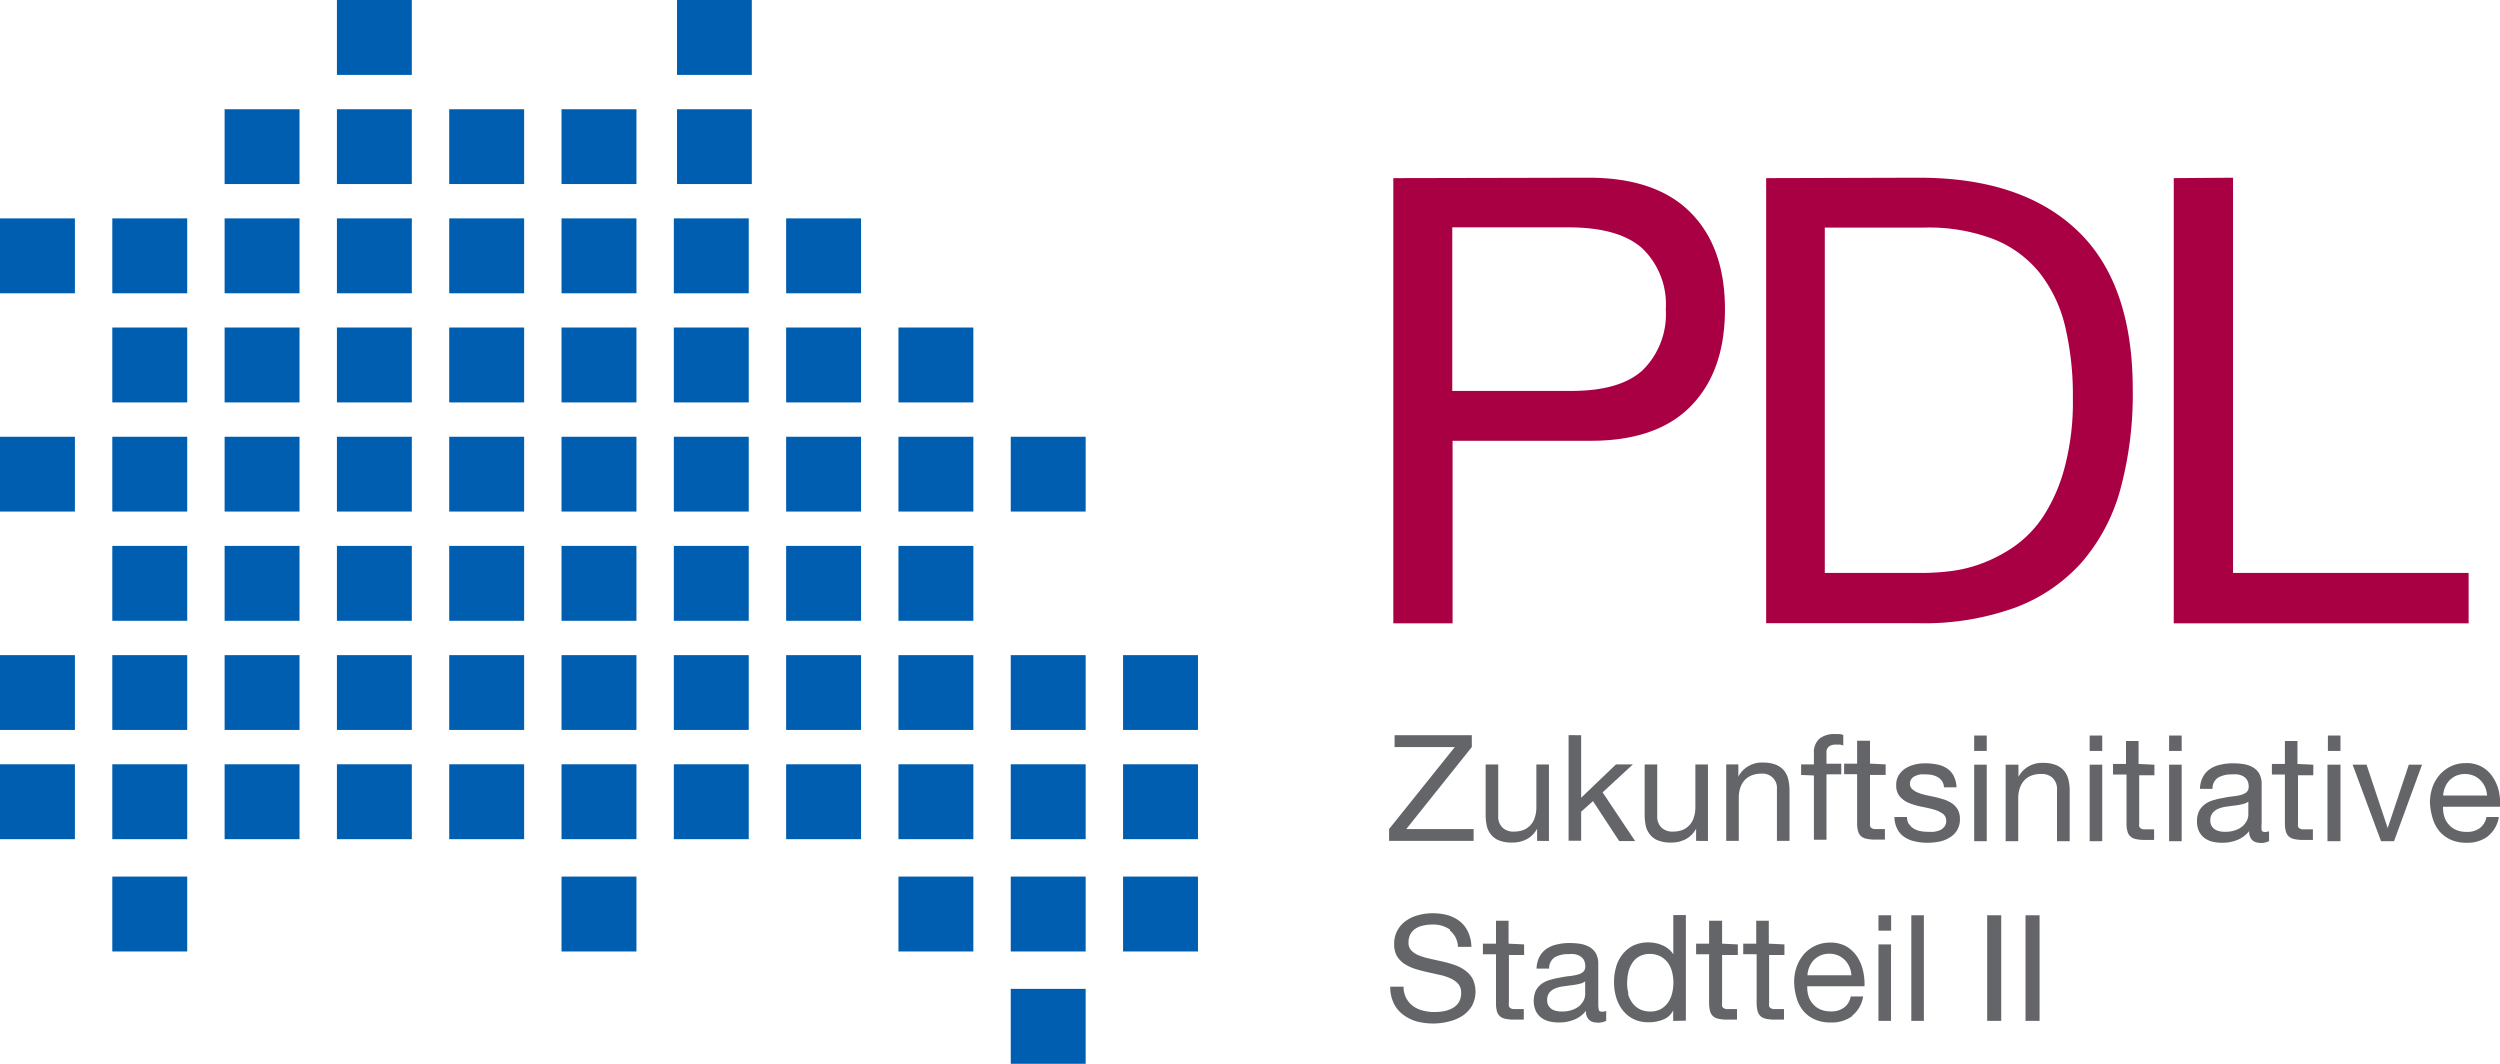 <?xml version="1.0" encoding="UTF-8"?>
<svg xmlns="http://www.w3.org/2000/svg" id="Ebene_1" data-name="Ebene 1" viewBox="0 0 236.63 100.69">
  <defs>
    <style>.cls-1{fill:#005eb0;}.cls-2{fill:#646568;}.cls-3{fill:#a90043;}</style>
  </defs>
  <title>PDL_Logo_RGB</title>
  <polygon class="cls-1" points="10.63 82.97 10.63 90.06 17.72 90.06 17.72 82.97 10.63 82.97 10.63 82.97"></polygon>
  <polygon class="cls-1" points="10.63 62.01 10.63 69.09 17.72 69.09 17.72 62.01 10.63 62.01 10.63 62.01"></polygon>
  <polygon class="cls-1" points="10.63 72.34 10.63 79.43 17.72 79.43 17.72 72.34 10.63 72.34 10.63 72.34"></polygon>
  <polygon class="cls-1" points="0 62.01 0 69.09 7.09 69.09 7.09 62.01 0 62.01 0 62.01"></polygon>
  <polygon class="cls-1" points="0 72.34 0 79.43 7.09 79.43 7.09 72.34 0 72.34 0 72.34"></polygon>
  <polygon class="cls-1" points="10.63 51.67 10.63 58.76 17.72 58.76 17.72 51.67 10.63 51.67 10.63 51.67"></polygon>
  <polygon class="cls-1" points="0 41.34 0 48.42 7.09 48.42 7.09 41.34 0 41.34 0 41.34"></polygon>
  <polygon class="cls-1" points="10.63 31 10.63 38.09 17.72 38.09 17.72 31 10.63 31 10.63 31"></polygon>
  <polygon class="cls-1" points="10.63 41.34 10.63 48.42 17.72 48.42 17.72 41.34 10.63 41.34 10.63 41.34"></polygon>
  <polygon class="cls-1" points="10.63 20.67 10.63 27.76 17.72 27.76 17.72 20.67 10.63 20.67 10.63 20.67"></polygon>
  <polygon class="cls-1" points="0 20.67 0 27.76 7.09 27.76 7.09 20.67 0 20.67 0 20.67"></polygon>
  <polygon class="cls-1" points="21.26 31 21.26 38.09 28.35 38.09 28.35 31 21.26 31 21.26 31"></polygon>
  <polygon class="cls-1" points="21.26 41.34 21.26 48.42 28.35 48.42 28.35 41.34 21.26 41.34 21.26 41.34"></polygon>
  <polygon class="cls-1" points="21.26 51.67 21.26 58.76 28.35 58.76 28.35 51.67 21.26 51.67 21.26 51.67"></polygon>
  <polygon class="cls-1" points="21.26 62.01 21.26 69.09 28.35 69.09 28.35 62.01 21.26 62.01 21.26 62.01"></polygon>
  <polygon class="cls-1" points="21.26 72.34 21.26 79.43 28.35 79.43 28.35 72.34 21.26 72.34 21.26 72.34"></polygon>
  <polygon class="cls-1" points="21.26 20.67 21.26 27.76 28.35 27.76 28.35 20.67 21.26 20.67 21.26 20.67"></polygon>
  <polygon class="cls-1" points="21.26 10.34 21.26 17.42 28.35 17.42 28.35 10.34 21.26 10.34 21.26 10.34"></polygon>
  <polygon class="cls-1" points="31.89 31 31.89 38.09 38.98 38.09 38.98 31 31.89 31 31.89 31"></polygon>
  <polygon class="cls-1" points="31.89 41.34 31.89 48.42 38.98 48.42 38.98 41.34 31.89 41.34 31.89 41.34"></polygon>
  <polygon class="cls-1" points="31.89 51.67 31.89 58.76 38.98 58.76 38.98 51.67 31.89 51.67 31.89 51.67"></polygon>
  <polygon class="cls-1" points="31.89 62.01 31.89 69.09 38.98 69.09 38.98 62.01 31.89 62.01 31.89 62.01"></polygon>
  <polygon class="cls-1" points="31.89 72.34 31.89 79.43 38.98 79.43 38.98 72.34 31.89 72.34 31.89 72.34"></polygon>
  <polygon class="cls-1" points="31.89 20.67 31.89 27.76 38.98 27.76 38.98 20.67 31.89 20.67 31.89 20.67"></polygon>
  <polygon class="cls-1" points="31.89 10.34 31.89 17.42 38.98 17.42 38.98 10.34 31.89 10.34 31.89 10.34"></polygon>
  <polygon class="cls-1" points="31.89 0 31.89 7.09 38.98 7.09 38.98 0 31.89 0 31.89 0"></polygon>
  <polygon class="cls-1" points="42.52 31 42.52 38.09 49.61 38.09 49.61 31 42.52 31 42.52 31"></polygon>
  <polygon class="cls-1" points="42.52 41.34 42.52 48.42 49.61 48.42 49.61 41.34 42.52 41.34 42.52 41.34"></polygon>
  <polygon class="cls-1" points="42.52 51.67 42.52 58.76 49.61 58.76 49.61 51.67 42.52 51.67 42.52 51.67"></polygon>
  <polygon class="cls-1" points="42.52 62.01 42.52 69.09 49.61 69.09 49.61 62.01 42.52 62.01 42.52 62.01"></polygon>
  <polygon class="cls-1" points="42.52 72.34 42.52 79.43 49.61 79.43 49.61 72.34 42.52 72.34 42.52 72.34"></polygon>
  <polygon class="cls-1" points="42.52 20.67 42.52 27.76 49.61 27.76 49.61 20.67 42.52 20.67 42.52 20.67"></polygon>
  <polygon class="cls-1" points="42.52 10.34 42.52 17.42 49.61 17.42 49.61 10.34 42.52 10.34 42.52 10.34"></polygon>
  <polygon class="cls-1" points="53.15 82.97 53.15 90.06 60.24 90.06 60.24 82.97 53.15 82.97 53.15 82.97"></polygon>
  <polygon class="cls-1" points="53.15 31 53.15 38.09 60.24 38.09 60.24 31 53.15 31 53.15 31"></polygon>
  <polygon class="cls-1" points="53.15 41.34 53.15 48.42 60.24 48.42 60.24 41.34 53.15 41.34 53.15 41.34"></polygon>
  <polygon class="cls-1" points="53.15 51.67 53.15 58.76 60.24 58.76 60.24 51.67 53.15 51.67 53.15 51.67"></polygon>
  <polygon class="cls-1" points="53.15 62.01 53.15 69.09 60.24 69.09 60.24 62.01 53.15 62.01 53.15 62.01"></polygon>
  <polygon class="cls-1" points="53.15 72.34 53.15 79.43 60.24 79.43 60.24 72.34 53.15 72.34 53.15 72.34"></polygon>
  <polygon class="cls-1" points="53.15 20.67 53.15 27.76 60.24 27.76 60.24 20.67 53.15 20.67 53.15 20.67"></polygon>
  <polygon class="cls-1" points="53.15 10.34 53.15 17.42 60.24 17.42 60.24 10.34 53.15 10.34 53.15 10.34"></polygon>
  <polygon class="cls-1" points="63.78 31 63.78 38.09 70.87 38.09 70.87 31 63.78 31 63.78 31"></polygon>
  <polygon class="cls-1" points="63.78 41.34 63.78 48.42 70.87 48.42 70.87 41.34 63.78 41.34 63.78 41.34"></polygon>
  <polygon class="cls-1" points="63.78 51.67 63.78 58.76 70.87 58.76 70.87 51.67 63.78 51.67 63.78 51.67"></polygon>
  <polygon class="cls-1" points="63.78 62.01 63.78 69.09 70.87 69.09 70.87 62.01 63.78 62.01 63.78 62.01"></polygon>
  <polygon class="cls-1" points="63.78 72.34 63.78 79.43 70.87 79.43 70.87 72.34 63.78 72.34 63.78 72.34"></polygon>
  <polygon class="cls-1" points="63.78 20.67 63.78 27.76 70.87 27.76 70.87 20.67 63.78 20.67 63.78 20.67"></polygon>
  <polygon class="cls-1" points="74.41 20.67 74.41 27.76 81.5 27.76 81.5 20.67 74.41 20.67 74.41 20.67"></polygon>
  <polygon class="cls-1" points="74.41 31 74.41 38.09 81.5 38.09 81.5 31 74.41 31 74.41 31"></polygon>
  <polygon class="cls-1" points="74.41 41.34 74.41 48.42 81.5 48.42 81.5 41.34 74.41 41.34 74.41 41.34"></polygon>
  <polygon class="cls-1" points="74.41 51.67 74.41 58.76 81.5 58.76 81.5 51.67 74.41 51.67 74.41 51.67"></polygon>
  <polygon class="cls-1" points="74.41 62.01 74.41 69.09 81.5 69.09 81.5 62.01 74.41 62.01 74.41 62.01"></polygon>
  <polygon class="cls-1" points="74.41 72.34 74.41 79.43 81.5 79.43 81.5 72.34 74.41 72.34 74.41 72.34"></polygon>
  <polygon class="cls-1" points="85.04 31 85.04 38.09 92.13 38.09 92.13 31 85.04 31 85.04 31"></polygon>
  <polygon class="cls-1" points="85.04 41.34 85.04 48.42 92.13 48.42 92.13 41.34 85.04 41.34 85.04 41.34"></polygon>
  <polygon class="cls-1" points="85.04 51.67 85.04 58.76 92.13 58.76 92.13 51.67 85.04 51.67 85.04 51.67"></polygon>
  <polygon class="cls-1" points="85.04 62.01 85.04 69.09 92.13 69.09 92.13 62.01 85.04 62.01 85.04 62.01"></polygon>
  <polygon class="cls-1" points="85.04 72.34 85.04 79.43 92.13 79.43 92.13 72.34 85.04 72.34 85.04 72.34"></polygon>
  <polygon class="cls-1" points="85.04 82.97 85.04 90.06 92.13 90.06 92.13 82.97 85.04 82.97 85.04 82.97"></polygon>
  <polygon class="cls-1" points="95.67 41.34 95.67 48.42 102.76 48.42 102.76 41.34 95.67 41.34 95.67 41.34"></polygon>
  <polygon class="cls-1" points="64.08 10.34 64.08 17.42 71.16 17.42 71.16 10.34 64.08 10.34 64.08 10.34"></polygon>
  <polygon class="cls-1" points="64.08 0 64.08 7.09 71.16 7.09 71.16 0 64.08 0 64.08 0"></polygon>
  <polygon class="cls-1" points="95.67 93.6 95.67 100.69 102.76 100.69 102.76 93.6 95.67 93.6 95.67 93.6"></polygon>
  <polygon class="cls-1" points="95.67 62.01 95.67 69.09 102.76 69.09 102.76 62.01 95.67 62.01 95.67 62.01"></polygon>
  <polygon class="cls-1" points="95.67 72.34 95.67 79.43 102.76 79.43 102.76 72.34 95.67 72.34 95.67 72.34"></polygon>
  <polygon class="cls-1" points="95.67 82.97 95.67 90.06 102.76 90.06 102.76 82.97 95.67 82.97 95.67 82.97"></polygon>
  <polygon class="cls-1" points="106.3 62.01 106.3 69.09 113.39 69.09 113.39 62.01 106.3 62.01 106.3 62.01"></polygon>
  <polygon class="cls-1" points="106.3 72.34 106.3 79.43 113.39 79.43 113.39 72.34 106.3 72.34 106.3 72.34"></polygon>
  <polygon class="cls-1" points="106.3 82.97 106.3 90.06 113.39 90.06 113.39 82.97 106.3 82.97 106.3 82.97"></polygon>
  <path class="cls-2" d="M338.26,278a2.76,2.76,0,0,0-1.7-.49,3.75,3.75,0,0,0-.82.09,2.06,2.06,0,0,0-.73.28,1.47,1.47,0,0,0-.5.52,1.58,1.58,0,0,0-.19.82,1,1,0,0,0,.27.75,2.14,2.14,0,0,0,.73.47,6.62,6.62,0,0,0,1,.3l1.17.26a11.22,11.22,0,0,1,1.17.33,3.54,3.54,0,0,1,1,.51,2.48,2.48,0,0,1,.73.81,2.86,2.86,0,0,1-.09,2.6,3,3,0,0,1-.91.92,4.14,4.14,0,0,1-1.26.52,6.08,6.08,0,0,1-3,0,3.9,3.9,0,0,1-1.31-.64,2.92,2.92,0,0,1-.9-1.09,3.49,3.49,0,0,1-.33-1.57h1.26a2.27,2.27,0,0,0,.25,1.08,2.22,2.22,0,0,0,.64.75,2.65,2.65,0,0,0,.93.43,4,4,0,0,0,1.1.14,4.63,4.63,0,0,0,.9-.08,2.75,2.75,0,0,0,.82-.29,1.64,1.64,0,0,0,.59-.55,1.71,1.71,0,0,0,.22-.9,1.28,1.28,0,0,0-.27-.84,2.23,2.23,0,0,0-.73-.52,4.79,4.79,0,0,0-1-.33l-1.17-.26c-.4-.09-.79-.19-1.17-.31a4.19,4.19,0,0,1-1-.46,2.34,2.34,0,0,1-.73-.74,2.19,2.19,0,0,1-.27-1.14,2.59,2.59,0,0,1,.31-1.31,2.65,2.65,0,0,1,.82-.91,3.51,3.51,0,0,1,1.16-.53,5,5,0,0,1,1.34-.18,5.44,5.44,0,0,1,1.43.18,3.46,3.46,0,0,1,1.15.58,2.73,2.73,0,0,1,.78,1,3.38,3.38,0,0,1,.32,1.42H339a2.07,2.07,0,0,0-.78-1.56Zm7,1.39v1h-1.44v4.49a1.58,1.58,0,0,0,0,.34.33.33,0,0,0,.13.19.66.66,0,0,0,.28.1l.45,0h.55v1h-.91a3.62,3.62,0,0,1-.79-.07,1.21,1.21,0,0,1-.54-.23,1.06,1.06,0,0,1-.3-.47,3,3,0,0,1-.09-.82v-4.6h-1.24v-1h1.24v-2.17h1.19v2.17Zm6.87,7.39a1,1,0,0,1-.73-.26,1.09,1.09,0,0,1-.28-.85,2.68,2.68,0,0,1-1.14.85,3.79,3.79,0,0,1-1.4.26,4,4,0,0,1-.93-.1,2.12,2.12,0,0,1-.76-.35,1.87,1.87,0,0,1-.52-.63,2.45,2.45,0,0,1,0-1.94,1.91,1.91,0,0,1,.55-.64,2.5,2.5,0,0,1,.79-.37,6.55,6.55,0,0,1,.9-.21,8.93,8.93,0,0,1,.93-.15,4.78,4.78,0,0,0,.78-.14,1.38,1.38,0,0,0,.53-.26.67.67,0,0,0,.2-.52,1.18,1.18,0,0,0-.15-.63,1,1,0,0,0-.38-.36,1.59,1.59,0,0,0-.52-.17,3.6,3.6,0,0,0-.56,0,2.5,2.5,0,0,0-1.26.29,1.21,1.21,0,0,0-.55,1.08h-1.19a2.54,2.54,0,0,1,.28-1.13,2.11,2.11,0,0,1,.67-.75,2.81,2.81,0,0,1,1-.41,4.77,4.77,0,0,1,1.15-.13,6.33,6.33,0,0,1,1,.07,2.61,2.61,0,0,1,.88.29,1.67,1.67,0,0,1,.63.61,2,2,0,0,1,.23,1v3.72a3,3,0,0,0,.05.62c0,.13.14.19.33.19a1.13,1.13,0,0,0,.37-.07v.93a1.72,1.72,0,0,1-.86.18Zm-1.66-3.65a6.18,6.18,0,0,1-.77.13l-.8.11a3,3,0,0,0-.73.2,1.43,1.43,0,0,0-.53.4,1.17,1.17,0,0,0-.2.71,1,1,0,0,0,.12.5,1.08,1.08,0,0,0,.31.33,1.32,1.32,0,0,0,.45.18,2.24,2.24,0,0,0,.52.05,2.78,2.78,0,0,0,1-.16,2.09,2.09,0,0,0,.69-.4,1.9,1.9,0,0,0,.39-.53,1.47,1.47,0,0,0,.12-.54v-1.22a1.47,1.47,0,0,1-.58.24Zm4.62.93a2.74,2.74,0,0,0,.41.86,2,2,0,0,0,.7.6,2.11,2.11,0,0,0,1,.22,2,2,0,0,0,1-.23,2.09,2.09,0,0,0,.69-.63,2.64,2.64,0,0,0,.38-.87,4.21,4.21,0,0,0,.12-1,4.31,4.31,0,0,0-.12-1,2.63,2.63,0,0,0-.4-.88,2.21,2.21,0,0,0-.71-.61,2.26,2.26,0,0,0-1-.23,2,2,0,0,0-1,.24,1.85,1.85,0,0,0-.67.63,2.83,2.83,0,0,0-.37.89,5.17,5.17,0,0,0-.11,1,3.64,3.64,0,0,0,.13,1Zm4.28,2.57v-1h0a1.69,1.69,0,0,1-.92.86,3.48,3.48,0,0,1-1.39.27,3.17,3.17,0,0,1-1.46-.31,3,3,0,0,1-1-.82,3.74,3.74,0,0,1-.62-1.21,4.89,4.89,0,0,1-.21-1.45,5.31,5.31,0,0,1,.2-1.46,3.42,3.42,0,0,1,.62-1.2,3,3,0,0,1,1-.81,3.32,3.32,0,0,1,1.45-.3,3.4,3.4,0,0,1,.61.06,2.73,2.73,0,0,1,.64.19,2.35,2.35,0,0,1,.61.35,1.88,1.88,0,0,1,.48.53h0v-3.72h1.19v10Zm6.12-7.24v1H364v4.49a1.51,1.51,0,0,0,0,.34.33.33,0,0,0,.13.19.66.66,0,0,0,.28.1l.45,0h.55v1h-.91a3.62,3.62,0,0,1-.79-.07,1.21,1.21,0,0,1-.54-.23,1.06,1.06,0,0,1-.3-.47,3,3,0,0,1-.1-.82v-4.6h-1.23v-1h1.23v-2.17H364v2.17Zm4.41,0v1h-1.45v4.49a1.51,1.51,0,0,0,0,.34.33.33,0,0,0,.13.19.66.66,0,0,0,.28.1l.45,0h.55v1H369a3.56,3.56,0,0,1-.79-.07,1.21,1.21,0,0,1-.54-.23,1.06,1.06,0,0,1-.3-.47,3,3,0,0,1-.1-.82v-4.6H366v-1h1.23v-2.17h1.19v2.17Zm6.15,2.13a2,2,0,0,0-.43-.65,2.07,2.07,0,0,0-.65-.44,2.21,2.21,0,0,0-1.65,0,2.08,2.08,0,0,0-.64.44,2.28,2.28,0,0,0-.6,1.44h4.16a2.35,2.35,0,0,0-.19-.79Zm.29,4.64a3.25,3.25,0,0,1-2.05.62,3.62,3.62,0,0,1-1.5-.28,3,3,0,0,1-1.07-.78,3.28,3.28,0,0,1-.65-1.21,5.56,5.56,0,0,1-.25-1.52,4.37,4.37,0,0,1,.25-1.52,3.84,3.84,0,0,1,.71-1.19,3.25,3.25,0,0,1,1.08-.78,3.21,3.21,0,0,1,1.36-.28,3,3,0,0,1,1.61.4,3.28,3.28,0,0,1,1,1,4.27,4.27,0,0,1,.53,1.35,5.57,5.57,0,0,1,.12,1.38h-5.42a3,3,0,0,0,.11.91,2.11,2.11,0,0,0,.41.75,2,2,0,0,0,.71.53,2.48,2.48,0,0,0,1,.19,2,2,0,0,0,1.24-.35,1.62,1.62,0,0,0,.64-1.06h1.18a2.9,2.9,0,0,1-1.05,1.83Zm2.46-8.07v-1.46H380v1.46Zm1.19,1.3v7.24h-1.19v-7.24Zm3.11-2.76v10h-1.19v-10Zm7.32,0v10h-1.33v-10Zm3.63,0v10h-1.33v-10Z" transform="translate(-201 -190)"></path>
  <path class="cls-2" d="M338.69,260.71H333v-1.12h7.31v1.12l-6.2,7.76h6.37v1.12h-8v-1.12l6.22-7.76Zm7.8,8.88v-1.15h0a2.38,2.38,0,0,1-1,1,2.87,2.87,0,0,1-1.38.31,3.12,3.12,0,0,1-1.19-.19,1.74,1.74,0,0,1-.77-.54,2,2,0,0,1-.42-.83,5,5,0,0,1-.11-1.07v-4.76h1.19v4.9a1.43,1.43,0,0,0,.39,1.06,1.46,1.46,0,0,0,1.08.39,2.47,2.47,0,0,0,.94-.16,1.83,1.83,0,0,0,.67-.48,1.93,1.93,0,0,0,.39-.72,2.93,2.93,0,0,0,.14-.9v-4.09h1.19v7.24Zm4.17-10v5.92l3.3-3.16h1.6L352.69,265l3.08,4.61h-1.51l-2.48-3.78-1.12,1v2.75h-1.19v-10Zm10.88,10v-1.15h0a2.38,2.38,0,0,1-1,1,2.87,2.87,0,0,1-1.38.31,3.12,3.12,0,0,1-1.19-.19,1.74,1.74,0,0,1-.77-.54,2,2,0,0,1-.42-.83,5,5,0,0,1-.11-1.07v-4.76h1.19v4.9a1.43,1.43,0,0,0,.39,1.06,1.46,1.46,0,0,0,1.08.39,2.47,2.47,0,0,0,.94-.16,1.83,1.83,0,0,0,.67-.48,1.93,1.93,0,0,0,.39-.72,2.93,2.93,0,0,0,.14-.9v-4.09h1.19v7.24Zm4-7.24v1.15h0a2.5,2.5,0,0,1,2.35-1.32,3.14,3.14,0,0,1,1.19.2,2,2,0,0,1,.77.54,2,2,0,0,1,.41.84,4.38,4.38,0,0,1,.12,1.07v4.76h-1.19v-4.9a1.35,1.35,0,0,0-1.47-1.46,2.43,2.43,0,0,0-.94.17,1.8,1.8,0,0,0-.67.47,2.07,2.07,0,0,0-.4.73,2.84,2.84,0,0,0-.13.9v4.09h-1.19v-7.24Zm5.94,1v-1h1.21v-1.08a1.71,1.71,0,0,1,.51-1.34,2.22,2.22,0,0,1,1.5-.45l.38,0a2.06,2.06,0,0,1,.39.08v1a1.3,1.3,0,0,0-.34-.08l-.34,0a1.09,1.09,0,0,0-.67.17.72.72,0,0,0-.24.64v1h1.4v1h-1.4v6.19h-1.19V263.4Zm8-1v1H378v4.49a1.58,1.58,0,0,0,0,.34.34.34,0,0,0,.14.19.57.57,0,0,0,.27.1l.46,0h.54v1h-.91a3.62,3.62,0,0,1-.79-.07,1.13,1.13,0,0,1-.53-.23.91.91,0,0,1-.3-.47,2.65,2.65,0,0,1-.1-.82v-4.6h-1.23v-1h1.23v-2.17H378v2.17ZM381.7,268a1.21,1.21,0,0,0,.44.43,1.79,1.79,0,0,0,.61.23,3.35,3.35,0,0,0,.71.07,4.08,4.08,0,0,0,.59,0,2.65,2.65,0,0,0,.57-.15,1.14,1.14,0,0,0,.42-.33.82.82,0,0,0,.17-.55.8.8,0,0,0-.35-.7,2.92,2.92,0,0,0-.87-.39c-.35-.1-.73-.18-1.14-.26a6.2,6.2,0,0,1-1.15-.34,2.28,2.28,0,0,1-.87-.61,1.59,1.59,0,0,1-.35-1.09,1.75,1.75,0,0,1,.24-.94,2.26,2.26,0,0,1,.63-.64,3.07,3.07,0,0,1,.87-.36,4,4,0,0,1,1-.12,5.8,5.8,0,0,1,1.14.11,2.63,2.63,0,0,1,.91.36,1.88,1.88,0,0,1,.64.7,2.65,2.65,0,0,1,.28,1.1H385a1.13,1.13,0,0,0-.57-.95,1.89,1.89,0,0,0-.53-.21,2.78,2.78,0,0,0-.58-.06,3.27,3.27,0,0,0-.54,0,1.94,1.94,0,0,0-.5.15.92.92,0,0,0-.36.28.73.73,0,0,0-.14.45.67.67,0,0,0,.22.52,1.83,1.83,0,0,0,.55.33,4.56,4.56,0,0,0,.76.23l.84.18c.29.07.59.15.87.24a3.35,3.35,0,0,1,.76.37,2,2,0,0,1,.53.58,1.8,1.8,0,0,1,.2.87,1.94,1.94,0,0,1-1,1.79,2.88,2.88,0,0,1-1,.38,5.85,5.85,0,0,1-1.1.1,4.83,4.83,0,0,1-1.15-.13,2.76,2.76,0,0,1-1-.41,2,2,0,0,1-.67-.75,2.53,2.53,0,0,1-.28-1.15h1.19a1.26,1.26,0,0,0,.18.67Zm6.16-6.92v-1.46h1.19v1.46Zm1.19,1.3v7.24h-1.19v-7.24Zm3,0v1.15h0a2.51,2.51,0,0,1,2.35-1.32,3.11,3.11,0,0,1,1.19.2,1.91,1.91,0,0,1,.77.54,2,2,0,0,1,.42.84,4.38,4.38,0,0,1,.12,1.07v4.76H395.7v-4.9a1.42,1.42,0,0,0-.4-1.07,1.45,1.45,0,0,0-1.07-.39,2.48,2.48,0,0,0-1,.17,1.77,1.77,0,0,0-.66.47,2.07,2.07,0,0,0-.4.73,2.83,2.83,0,0,0-.14.9v4.09h-1.19v-7.24Zm6.74-1.3v-1.46h1.19v1.46Zm1.19,1.3v7.24h-1.19v-7.24Zm4.94,0v1h-1.44v4.49a1.58,1.58,0,0,0,0,.34.34.34,0,0,0,.14.19.57.57,0,0,0,.27.1l.45,0h.55v1H404a3.62,3.62,0,0,1-.79-.07,1.13,1.13,0,0,1-.53-.23.91.91,0,0,1-.3-.47,2.65,2.65,0,0,1-.1-.82v-4.6H401v-1h1.23v-2.17h1.19v2.17Zm1.39-1.3v-1.46h1.19v1.46Zm1.19,1.3v7.24h-1.19v-7.24Zm7.4,7.39a1,1,0,0,1-.73-.26,1.13,1.13,0,0,1-.28-.85,2.68,2.68,0,0,1-1.14.85,3.79,3.79,0,0,1-1.4.26,4,4,0,0,1-.93-.1,2.12,2.12,0,0,1-.76-.35,1.87,1.87,0,0,1-.52-.63,2.22,2.22,0,0,1-.19-.94,2.09,2.09,0,0,1,.21-1,1.83,1.83,0,0,1,.56-.64,2.45,2.45,0,0,1,.78-.37,6.55,6.55,0,0,1,.9-.21,8.93,8.93,0,0,1,.93-.15,4.78,4.78,0,0,0,.78-.14,1.38,1.38,0,0,0,.53-.26.67.67,0,0,0,.2-.52,1.18,1.18,0,0,0-.15-.63,1,1,0,0,0-.38-.36,1.61,1.61,0,0,0-.51-.17,3.82,3.82,0,0,0-.57,0,2.5,2.5,0,0,0-1.26.29,1.21,1.21,0,0,0-.55,1.08h-1.19a2.54,2.54,0,0,1,.28-1.13,2.11,2.11,0,0,1,.67-.75,2.81,2.81,0,0,1,1-.41,4.77,4.77,0,0,1,1.15-.13,6.33,6.33,0,0,1,1,.07,2.61,2.61,0,0,1,.88.29,1.67,1.67,0,0,1,.63.61,2,2,0,0,1,.23,1v3.72a3,3,0,0,0,0,.62c0,.13.15.19.33.19a1.13,1.13,0,0,0,.37-.07v.93a1.72,1.72,0,0,1-.86.18Zm-1.66-3.65a6.18,6.18,0,0,1-.77.13l-.8.11a3,3,0,0,0-.73.2,1.39,1.39,0,0,0-.52.4,1.11,1.11,0,0,0-.21.71,1,1,0,0,0,.12.5,1.08,1.08,0,0,0,.31.33,1.41,1.41,0,0,0,.45.18,2.24,2.24,0,0,0,.52.05,2.78,2.78,0,0,0,1-.16,2.09,2.09,0,0,0,.69-.4,1.9,1.9,0,0,0,.39-.53,1.47,1.47,0,0,0,.12-.54v-1.22a1.47,1.47,0,0,1-.58.24Zm6.72-3.74v1h-1.45v4.49a1.51,1.51,0,0,0,0,.34.33.33,0,0,0,.13.19.66.66,0,0,0,.28.1l.45,0h.55v1H419a3.56,3.56,0,0,1-.79-.07,1.21,1.21,0,0,1-.54-.23,1.06,1.06,0,0,1-.3-.47,3,3,0,0,1-.1-.82v-4.6h-1.23v-1h1.23v-2.17h1.19v2.17Zm1.38-1.3v-1.46h1.19v1.46Zm1.19,1.3v7.24H421.3v-7.24Zm3.84,7.24-2.69-7.24H425l2,6h0l2-6h1.25l-2.65,7.24Zm9.85-5.11a2,2,0,0,0-.44-.65,1.92,1.92,0,0,0-.64-.44,2.21,2.21,0,0,0-1.65,0,2.08,2.08,0,0,0-.64.44,2.13,2.13,0,0,0-.42.65,2.6,2.6,0,0,0-.18.79h4.16a2.61,2.61,0,0,0-.19-.79Zm.28,4.64a3.22,3.22,0,0,1-2,.62,3.7,3.7,0,0,1-1.51-.28,3.12,3.12,0,0,1-1.07-.78,3.43,3.43,0,0,1-.65-1.21A6,6,0,0,1,431,266a4.37,4.37,0,0,1,.25-1.52,3.66,3.66,0,0,1,.71-1.19,3.32,3.32,0,0,1,1.07-.78,3.26,3.26,0,0,1,1.37-.28,2.92,2.92,0,0,1,1.6.4,3.08,3.08,0,0,1,1,1,4.07,4.07,0,0,1,.54,1.35,6.72,6.72,0,0,1,.12,1.38h-5.42a3,3,0,0,0,.11.91,2,2,0,0,0,.41.75,1.92,1.92,0,0,0,.71.53,2.48,2.48,0,0,0,1,.19,2,2,0,0,0,1.24-.35,1.71,1.71,0,0,0,.64-1.06h1.17a2.9,2.9,0,0,1-1.05,1.83Z" transform="translate(-201 -190)"></path>
  <path class="cls-3" d="M349.46,227q4.79.06,7-1.94a7.44,7.44,0,0,0,2.21-5.79,7.34,7.34,0,0,0-2.21-5.75q-2.22-2-7-2h-11V227Zm1.89-20.18q6.38,0,9.65,3.28t3.27,9.17q0,5.91-3.27,9.21t-9.65,3.24H338.49V249h-5.61V206.86Zm31.74,37.41a23,23,0,0,0,2.36-.15,12.87,12.87,0,0,0,3-.7,14,14,0,0,0,3.16-1.63,10.6,10.6,0,0,0,2.8-2.89,16,16,0,0,0,2-4.57,24.11,24.11,0,0,0,.79-6.64,28.2,28.2,0,0,0-.73-6.75,13.11,13.11,0,0,0-2.42-5.08,10.61,10.61,0,0,0-4.34-3.18,17.21,17.21,0,0,0-6.55-1.1h-9.44v32.69Zm-.47-37.41q9.74,0,15,5t5.25,15.1a34.46,34.46,0,0,1-1.18,9.42,17.69,17.69,0,0,1-3.66,6.9,15.93,15.93,0,0,1-6.31,4.28,25.4,25.4,0,0,1-9.09,1.47H368.17V206.86Zm29.74,0v37.41h22.3V249H406.75V206.86Z" transform="translate(-201 -190)"></path>
</svg>
